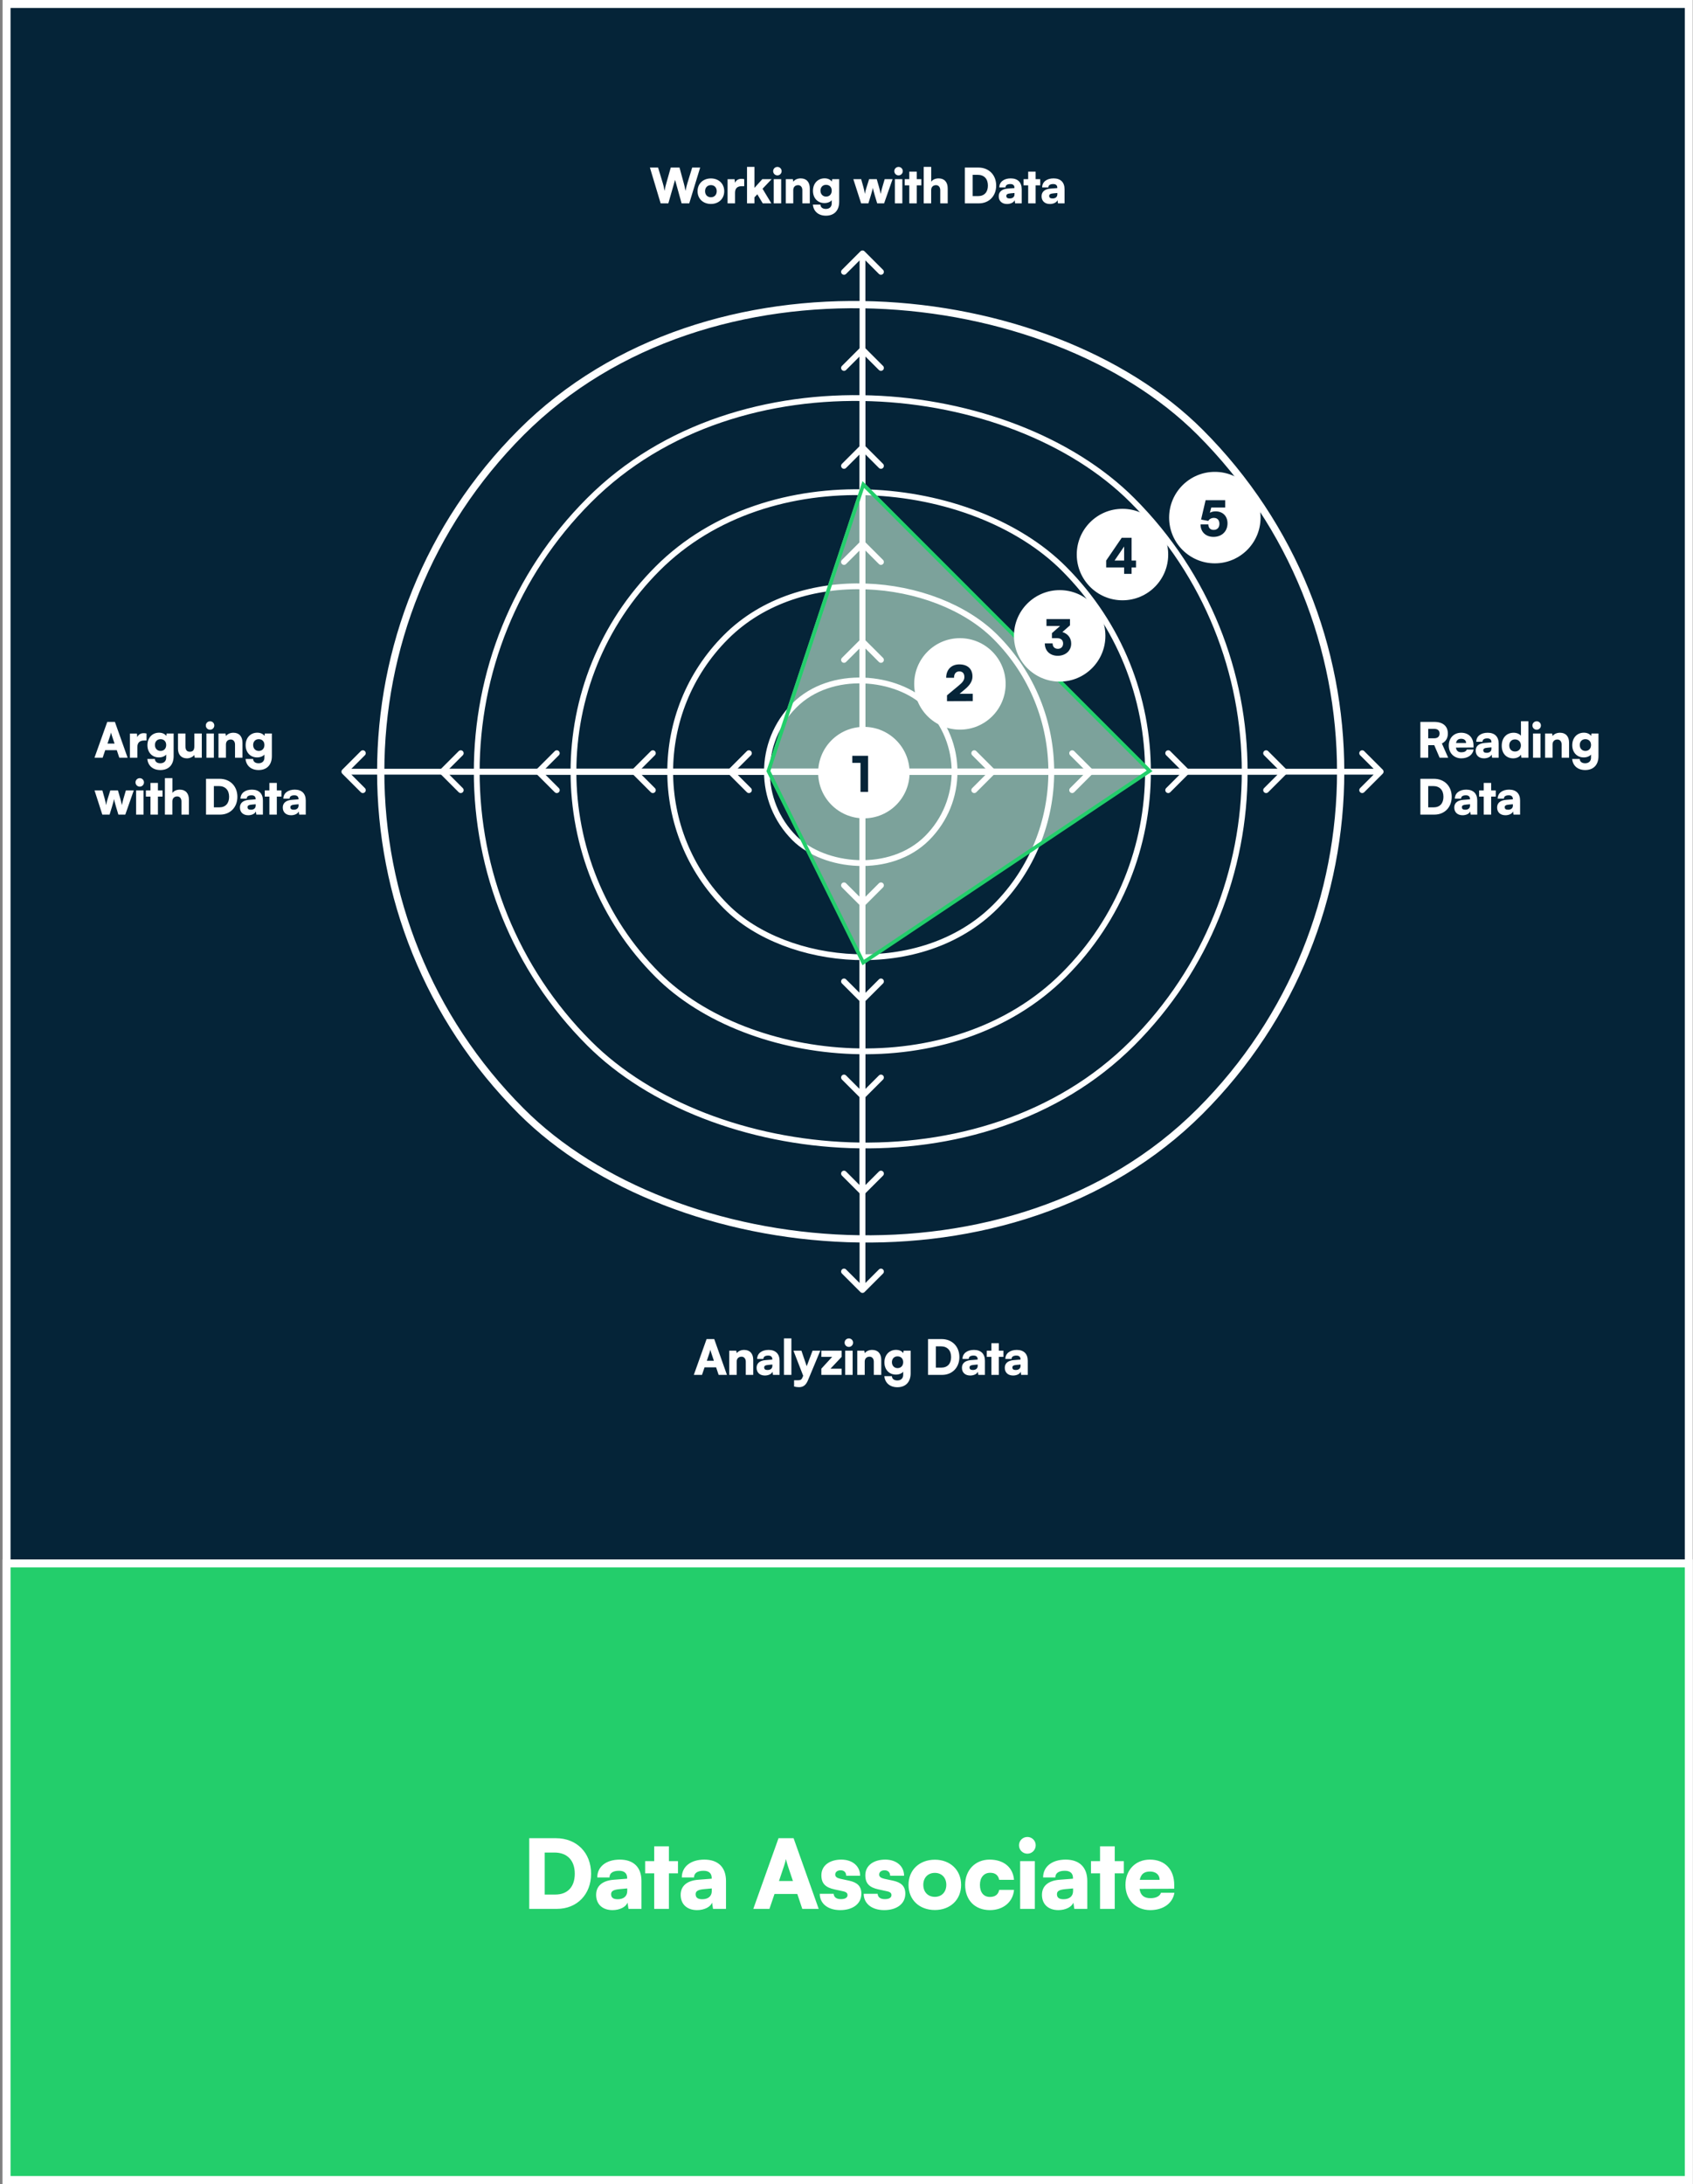 <svg width="625" height="806" viewBox="0 0 625 806" fill="none" xmlns="http://www.w3.org/2000/svg">
<rect x="0" y="0" width="625" height="806" fill="#808080" stroke="none"/>
<rect x="2.421" y="1.468" width="621.016" height="803.064" fill="#052438" stroke="white" stroke-width="2.936"/>
<rect x="2.421" y="576.973" width="621.016" height="227.559" fill="#23CE6B" stroke="white" stroke-width="2.936"/>
<path opacity="0.6" d="M282.941 284.616L318.401 177.552L424.1 284.616L318.401 355.538L282.941 284.616Z" fill="#CBF6DD"/>
<rect x="1.516" width="283.547" height="283.547" rx="141.774" transform="matrix(0.707 -0.707 0.707 0.707 116.207 285.89)" stroke="white" stroke-width="2.144"/>
<rect x="1.895" width="354.434" height="354.434" rx="177.217" transform="matrix(0.707 -0.707 0.707 0.707 65.814 286.158)" stroke="white" stroke-width="2.679"/>
<rect x="1.516" width="212.124" height="212.124" rx="106.062" transform="matrix(0.707 -0.707 0.707 0.707 166.706 285.89)" stroke="white" stroke-width="2.144"/>
<rect x="1.516" width="140.702" height="140.702" rx="70.351" transform="matrix(0.707 -0.707 0.707 0.707 217.211 285.89)" stroke="white" stroke-width="2.144"/>
<rect x="1.516" width="69.279" height="69.279" rx="34.639" transform="matrix(0.707 -0.707 0.707 0.707 267.712 285.89)" stroke="white" stroke-width="2.144"/>
<path d="M317.643 334.311C318.062 334.729 318.74 334.729 319.159 334.311L325.98 327.49C326.398 327.071 326.398 326.393 325.98 325.974C325.561 325.555 324.882 325.555 324.464 325.974L318.401 332.037L312.338 325.974C311.919 325.555 311.241 325.555 310.822 325.974C310.404 326.393 310.404 327.071 310.822 327.49L317.643 334.311ZM319.159 235.96C318.74 235.541 318.062 235.541 317.643 235.96L310.822 242.78C310.404 243.199 310.404 243.878 310.822 244.296C311.241 244.715 311.919 244.715 312.338 244.296L318.401 238.233L324.464 244.296C324.882 244.715 325.561 244.715 325.98 244.296C326.398 243.878 326.398 243.199 325.98 242.78L319.159 235.96ZM318.401 333.553L319.473 333.553L319.473 236.717L318.401 236.717L317.329 236.717L317.329 333.553L318.401 333.553Z" fill="white"/>
<path d="M317.643 369.771C318.062 370.19 318.74 370.19 319.159 369.771L325.98 362.95C326.398 362.532 326.398 361.853 325.98 361.435C325.561 361.016 324.882 361.016 324.464 361.435L318.401 367.498L312.338 361.435C311.919 361.016 311.241 361.016 310.822 361.435C310.404 361.853 310.404 362.532 310.822 362.95L317.643 369.771ZM319.159 199.817C318.74 199.398 318.062 199.398 317.643 199.817L310.822 206.638C310.404 207.056 310.404 207.735 310.822 208.153C311.241 208.572 311.919 208.572 312.338 208.153L318.401 202.09L324.464 208.153C324.882 208.572 325.561 208.572 325.98 208.153C326.398 207.735 326.398 207.056 325.98 206.638L319.159 199.817ZM318.401 369.013L319.473 369.013L319.473 200.575L318.401 200.575L317.329 200.575L317.329 369.013L318.401 369.013Z" fill="white"/>
<path d="M317.643 405.232C318.062 405.651 318.74 405.651 319.159 405.232L325.98 398.412C326.398 397.993 326.398 397.314 325.98 396.896C325.561 396.477 324.882 396.477 324.464 396.896L318.401 402.959L312.338 396.896C311.919 396.477 311.241 396.477 310.822 396.896C310.404 397.314 310.404 397.993 310.822 398.412L317.643 405.232ZM319.159 164.356C318.74 163.938 318.062 163.938 317.643 164.356L310.822 171.177C310.404 171.596 310.404 172.274 310.822 172.693C311.241 173.111 311.919 173.111 312.338 172.693L318.401 166.63L324.464 172.693C324.882 173.111 325.561 173.111 325.98 172.693C326.398 172.274 326.398 171.596 325.98 171.177L319.159 164.356ZM318.401 404.475L319.473 404.475L319.473 165.114L318.401 165.114L317.329 165.114L317.329 404.475L318.401 404.475Z" fill="white"/>
<path d="M317.643 440.693C318.062 441.112 318.74 441.112 319.159 440.693L325.98 433.872C326.398 433.454 326.398 432.775 325.98 432.357C325.561 431.938 324.882 431.938 324.464 432.357L318.401 438.42L312.338 432.357C311.919 431.938 311.241 431.938 310.822 432.357C310.404 432.775 310.404 433.454 310.822 433.872L317.643 440.693ZM319.159 128.214C318.74 127.795 318.062 127.795 317.643 128.214L310.822 135.034C310.404 135.453 310.404 136.132 310.822 136.55C311.241 136.969 311.919 136.969 312.338 136.55L318.401 130.487L324.464 136.55C324.882 136.969 325.561 136.969 325.98 136.55C326.398 136.132 326.398 135.453 325.98 135.034L319.159 128.214ZM318.401 439.935L319.473 439.935L319.473 128.971L318.401 128.971L317.329 128.971L317.329 439.935L318.401 439.935Z" fill="white"/>
<path d="M317.643 476.836C318.062 477.255 318.74 477.255 319.159 476.836L325.98 470.015C326.398 469.597 326.398 468.918 325.98 468.499C325.561 468.081 324.882 468.081 324.464 468.499L318.401 474.562L312.338 468.499C311.919 468.081 311.241 468.081 310.822 468.499C310.404 468.918 310.404 469.597 310.822 470.015L317.643 476.836ZM319.159 92.753C318.74 92.334 318.062 92.334 317.643 92.753L310.822 99.574C310.404 99.992 310.404 100.671 310.822 101.089C311.241 101.508 311.919 101.508 312.338 101.089L318.401 95.026L324.464 101.089C324.882 101.508 325.561 101.508 325.98 101.089C326.398 100.671 326.398 99.992 325.98 99.574L319.159 92.753ZM318.401 476.078L319.473 476.078L319.473 93.511L318.401 93.511L317.329 93.511L317.329 476.078L318.401 476.078Z" fill="white"/>
<path d="M268.893 284.029C268.474 284.448 268.474 285.127 268.893 285.545L275.714 292.366C276.132 292.785 276.811 292.785 277.23 292.366C277.648 291.947 277.648 291.269 277.23 290.85L271.167 284.787L277.23 278.724C277.648 278.306 277.648 277.627 277.23 277.209C276.811 276.79 276.132 276.79 275.714 277.209L268.893 284.029ZM367.243 285.545C367.661 285.127 367.661 284.448 367.243 284.029L360.422 277.209C360.003 276.79 359.325 276.79 358.906 277.209C358.487 277.627 358.487 278.306 358.906 278.724L364.969 284.787L358.906 290.85C358.487 291.269 358.487 291.947 358.906 292.366C359.325 292.785 360.003 292.785 360.422 292.366L367.243 285.545ZM269.651 284.787L269.651 285.859L366.485 285.859L366.485 284.787L366.485 283.716L269.651 283.716L269.651 284.787Z" fill="white"/>
<path d="M233.433 284.029C233.014 284.448 233.014 285.127 233.433 285.545L240.254 292.366C240.672 292.785 241.351 292.785 241.77 292.366C242.188 291.947 242.188 291.269 241.77 290.85L235.707 284.787L241.77 278.724C242.188 278.306 242.188 277.627 241.77 277.209C241.351 276.79 240.672 276.79 240.254 277.209L233.433 284.029ZM403.385 285.545C403.804 285.127 403.804 284.448 403.385 284.03L396.564 277.209C396.146 276.79 395.467 276.79 395.049 277.209C394.63 277.627 394.63 278.306 395.049 278.724L401.112 284.787L395.049 290.85C394.63 291.269 394.63 291.947 395.049 292.366C395.467 292.785 396.146 292.785 396.564 292.366L403.385 285.545ZM234.191 284.787L234.191 285.859L402.627 285.859L402.627 284.787L402.627 283.716L234.191 283.716L234.191 284.787Z" fill="white"/>
<path d="M197.973 284.029C197.555 284.448 197.555 285.127 197.973 285.545L204.794 292.366C205.212 292.785 205.891 292.785 206.31 292.366C206.728 291.947 206.728 291.269 206.31 290.85L200.247 284.787L206.31 278.724C206.728 278.306 206.728 277.627 206.31 277.209C205.891 276.79 205.212 276.79 204.794 277.209L197.973 284.029ZM438.846 285.545C439.264 285.127 439.264 284.448 438.846 284.03L432.025 277.209C431.606 276.79 430.928 276.79 430.509 277.209C430.091 277.627 430.091 278.306 430.509 278.724L436.572 284.787L430.509 290.85C430.091 291.269 430.091 291.947 430.509 292.366C430.928 292.785 431.606 292.785 432.025 292.366L438.846 285.545ZM198.731 284.787L198.731 285.859L438.088 285.859L438.088 284.787L438.088 283.716L198.731 283.716L198.731 284.787Z" fill="white"/>
<path d="M162.512 284.029C162.094 284.448 162.094 285.127 162.512 285.545L169.333 292.366C169.752 292.785 170.43 292.785 170.849 292.366C171.267 291.947 171.267 291.269 170.849 290.85L164.786 284.787L170.849 278.724C171.267 278.306 171.267 277.627 170.849 277.209C170.43 276.79 169.752 276.79 169.333 277.209L162.512 284.029ZM474.987 285.545C475.406 285.127 475.406 284.448 474.987 284.03L468.166 277.209C467.748 276.79 467.069 276.79 466.651 277.209C466.232 277.627 466.232 278.306 466.651 278.724L472.714 284.787L466.651 290.85C466.232 291.269 466.232 291.947 466.651 292.366C467.069 292.785 467.748 292.785 468.166 292.366L474.987 285.545ZM163.27 284.787L163.27 285.859L474.229 285.859L474.229 284.787L474.229 283.716L163.27 283.716L163.27 284.787Z" fill="white"/>
<path d="M126.372 284.03C125.953 284.448 125.953 285.127 126.372 285.545L133.192 292.366C133.611 292.785 134.29 292.785 134.708 292.366C135.127 291.947 135.127 291.269 134.708 290.85L128.645 284.787L134.708 278.724C135.127 278.306 135.127 277.627 134.708 277.209C134.29 276.79 133.611 276.79 133.192 277.209L126.372 284.03ZM510.449 285.545C510.868 285.127 510.868 284.448 510.449 284.03L503.628 277.209C503.21 276.79 502.531 276.79 502.113 277.209C501.694 277.627 501.694 278.306 502.113 278.724L508.176 284.787L502.113 290.85C501.694 291.269 501.694 291.948 502.113 292.366C502.531 292.785 503.21 292.785 503.628 292.366L510.449 285.545ZM127.129 284.787L127.129 285.859L509.691 285.859L509.691 284.787L509.691 283.716L127.129 283.716L127.129 284.787Z" fill="white"/>
<path d="M243.889 75.05L239.925 61.834H242.943L244.675 67.567C244.907 68.353 245.122 69.138 245.336 70.442C245.55 69.138 245.765 68.388 245.997 67.567L247.622 61.834H250.854L252.408 67.567C252.622 68.37 252.837 69.174 253.069 70.442C253.337 69.103 253.533 68.37 253.765 67.603L255.533 61.834H258.48L254.444 75.05H251.622L249.211 66.37L246.729 75.05H243.889ZM257.52 70.567C257.52 67.745 259.592 65.852 262.449 65.852C265.289 65.852 267.36 67.745 267.36 70.567C267.36 73.389 265.289 75.264 262.449 75.264C259.592 75.264 257.52 73.389 257.52 70.567ZM260.288 70.549C260.288 71.906 261.163 72.799 262.449 72.799C263.717 72.799 264.592 71.906 264.592 70.549C264.592 69.21 263.717 68.317 262.449 68.317C261.163 68.317 260.288 69.21 260.288 70.549ZM274.741 66.12V68.71H273.866C272.294 68.71 271.348 69.406 271.348 71.174V75.05H268.598V66.138H271.187L271.33 67.46C271.705 66.585 272.491 65.995 273.687 65.995C274.009 65.995 274.366 66.031 274.741 66.12ZM278.525 75.05H275.775V61.584H278.525V69.335L281.418 66.12H284.865L281.507 69.656L284.757 75.05H281.579L279.578 71.71L278.525 72.817V75.05ZM286.995 64.727C286.119 64.727 285.423 64.031 285.423 63.156C285.423 62.281 286.119 61.602 286.995 61.602C287.852 61.602 288.548 62.281 288.548 63.156C288.548 64.031 287.852 64.727 286.995 64.727ZM285.637 75.05V66.12H288.388V75.05H285.637ZM292.844 75.05H290.094V66.12H292.683L292.862 67.049C293.415 66.281 294.433 65.835 295.594 65.835C297.719 65.835 298.952 67.192 298.952 69.531V75.05H296.201V70.192C296.201 69.067 295.576 68.335 294.63 68.335C293.54 68.335 292.844 69.049 292.844 70.156V75.05ZM300.12 70.424C300.12 67.71 301.888 65.817 304.406 65.817C305.621 65.817 306.585 66.281 307.067 67.013L307.21 66.12H309.8V74.478C309.8 77.675 307.96 79.603 304.906 79.603C302.174 79.603 300.335 78.05 300.085 75.514H302.871C302.924 76.514 303.674 77.103 304.889 77.103C306.21 77.103 307.049 76.317 307.049 75.05V73.889C306.514 74.532 305.514 74.942 304.353 74.942C301.853 74.942 300.12 73.103 300.12 70.424ZM302.888 70.353C302.888 71.638 303.746 72.549 304.96 72.549C306.21 72.549 307.049 71.674 307.049 70.353C307.049 69.049 306.21 68.21 304.942 68.21C303.728 68.21 302.888 69.085 302.888 70.353ZM317.898 75.05L315.023 66.12H317.916L318.737 69.031C318.952 69.799 319.148 70.674 319.291 71.567C319.452 70.621 319.541 70.281 319.934 69.031L320.845 66.12H323.666L324.506 69.031C324.595 69.335 325.024 70.996 325.113 71.567C325.22 70.924 325.649 69.353 325.738 69.031L326.595 66.12H329.506L326.381 75.05H323.827L322.97 72.21C322.523 70.746 322.291 69.692 322.238 69.317C322.166 69.692 322.005 70.388 321.434 72.264L320.577 75.05H317.898ZM331.722 64.727C330.846 64.727 330.15 64.031 330.15 63.156C330.15 62.281 330.846 61.602 331.722 61.602C332.579 61.602 333.275 62.281 333.275 63.156C333.275 64.031 332.579 64.727 331.722 64.727ZM330.364 75.05V66.12H333.114V75.05H330.364ZM338.428 75.05H335.678V68.406H333.981V66.12H335.678V63.352H338.428V66.12H340.125V68.406H338.428V75.05ZM343.754 75.05H341.003V61.584H343.772V67.049C344.325 66.281 345.343 65.835 346.504 65.835C348.629 65.835 349.861 67.192 349.861 69.531V75.05H347.111V70.192C347.111 69.067 346.486 68.335 345.54 68.335C344.45 68.335 343.754 69.049 343.754 70.156V75.05ZM361.364 75.05H356.185V61.834H361.185C365.061 61.834 367.757 64.549 367.757 68.478C367.757 72.335 365.132 75.05 361.364 75.05ZM360.9 64.513H359.078V72.371H361.078C363.364 72.371 364.704 70.924 364.704 68.478C364.704 65.977 363.293 64.513 360.9 64.513ZM371.771 75.282C369.878 75.282 368.699 74.174 368.699 72.424C368.699 70.781 369.86 69.763 372.003 69.603L374.503 69.406V69.263C374.503 68.388 373.968 67.924 372.985 67.924C371.825 67.924 371.2 68.37 371.2 69.174H368.914C368.914 67.156 370.575 65.835 373.128 65.835C375.718 65.835 377.182 67.281 377.182 69.835V75.05H374.753L374.575 73.871C374.289 74.692 373.11 75.282 371.771 75.282ZM372.735 73.246C373.789 73.246 374.521 72.728 374.521 71.71V71.228L373.128 71.353C371.932 71.46 371.503 71.728 371.503 72.299C371.503 72.942 371.896 73.246 372.735 73.246ZM382.318 75.05H379.568V68.406H377.871V66.12H379.568V63.352H382.318V66.12H384.014V68.406H382.318V75.05ZM387.59 75.282C385.697 75.282 384.518 74.174 384.518 72.424C384.518 70.781 385.679 69.763 387.822 69.603L390.322 69.406V69.263C390.322 68.388 389.787 67.924 388.804 67.924C387.643 67.924 387.018 68.37 387.018 69.174H384.733C384.733 67.156 386.393 65.835 388.947 65.835C391.537 65.835 393.001 67.281 393.001 69.835V75.05H390.572L390.394 73.871C390.108 74.692 388.929 75.282 387.59 75.282ZM388.554 73.246C389.608 73.246 390.34 72.728 390.34 71.71V71.228L388.947 71.353C387.751 71.46 387.322 71.728 387.322 72.299C387.322 72.942 387.715 73.246 388.554 73.246Z" fill="white"/>
<path d="M527.247 279.631H524.354V266.415H529.461C532.676 266.415 534.497 267.969 534.497 270.702C534.497 272.416 533.765 273.63 532.301 274.38L534.622 279.631H531.461L529.479 275.005H527.247V279.631ZM527.247 268.987V272.47H529.443C530.711 272.47 531.444 271.827 531.444 270.702C531.444 269.594 530.747 268.987 529.461 268.987H527.247ZM539.468 279.863C536.771 279.863 534.842 277.899 534.842 275.148C534.842 272.362 536.718 270.416 539.414 270.416C542.218 270.416 543.968 272.255 543.968 275.166V275.863L537.485 275.898C537.646 277.077 538.307 277.631 539.521 277.631C540.557 277.631 541.289 277.256 541.486 276.613H544.004C543.682 278.595 541.914 279.863 539.468 279.863ZM539.432 272.648C538.343 272.648 537.736 273.13 537.521 274.202H541.236C541.236 273.255 540.539 272.648 539.432 272.648ZM547.849 279.863C545.956 279.863 544.777 278.756 544.777 277.006C544.777 275.363 545.938 274.345 548.081 274.184L550.582 273.988V273.845C550.582 272.97 550.046 272.505 549.064 272.505C547.903 272.505 547.278 272.952 547.278 273.755H544.992C544.992 271.737 546.653 270.416 549.206 270.416C551.796 270.416 553.26 271.862 553.26 274.416V279.631H550.832L550.653 278.452C550.367 279.274 549.189 279.863 547.849 279.863ZM548.813 277.827C549.867 277.827 550.599 277.309 550.599 276.291V275.809L549.206 275.934C548.01 276.041 547.581 276.309 547.581 276.881C547.581 277.524 547.974 277.827 548.813 277.827ZM558.626 279.863C556.054 279.863 554.393 278.041 554.393 275.22C554.393 272.38 556.09 270.416 558.805 270.416C559.912 270.416 560.965 270.862 561.483 271.523V266.165H564.234V279.631H561.644L561.501 278.488C561.019 279.309 559.912 279.863 558.626 279.863ZM559.287 277.345C560.573 277.345 561.466 276.452 561.466 275.113C561.466 273.773 560.573 272.88 559.287 272.88C557.983 272.88 557.162 273.791 557.162 275.113C557.162 276.434 557.983 277.345 559.287 277.345ZM567.299 269.309C566.424 269.309 565.727 268.612 565.727 267.737C565.727 266.862 566.424 266.183 567.299 266.183C568.156 266.183 568.853 266.862 568.853 267.737C568.853 268.612 568.156 269.309 567.299 269.309ZM565.942 279.631V270.702H568.692V279.631H565.942ZM573.148 279.631H570.398V270.702H572.988L573.166 271.63C573.72 270.862 574.738 270.416 575.899 270.416C578.024 270.416 579.256 271.773 579.256 274.113V279.631H576.506V274.773C576.506 273.648 575.881 272.916 574.934 272.916C573.845 272.916 573.148 273.63 573.148 274.738V279.631ZM580.425 275.005C580.425 272.291 582.193 270.398 584.711 270.398C585.925 270.398 586.89 270.862 587.372 271.594L587.515 270.702H590.104V279.059C590.104 282.256 588.265 284.185 585.211 284.185C582.479 284.185 580.639 282.631 580.389 280.095H583.175C583.229 281.095 583.979 281.685 585.193 281.685C586.515 281.685 587.354 280.899 587.354 279.631V278.47C586.818 279.113 585.818 279.524 584.657 279.524C582.157 279.524 580.425 277.684 580.425 275.005ZM583.193 274.934C583.193 276.22 584.05 277.131 585.264 277.131C586.515 277.131 587.354 276.256 587.354 274.934C587.354 273.63 586.515 272.791 585.247 272.791C584.032 272.791 583.193 273.666 583.193 274.934ZM529.533 300.631H524.354V287.415H529.354C533.229 287.415 535.926 290.13 535.926 294.059C535.926 297.916 533.301 300.631 529.533 300.631ZM529.068 290.094H527.247V297.952H529.247C531.533 297.952 532.872 296.506 532.872 294.059C532.872 291.559 531.461 290.094 529.068 290.094ZM539.94 300.863C538.047 300.863 536.868 299.756 536.868 298.006C536.868 296.363 538.029 295.345 540.172 295.184L542.672 294.988V294.845C542.672 293.97 542.136 293.505 541.154 293.505C539.993 293.505 539.368 293.952 539.368 294.755H537.082C537.082 292.737 538.743 291.416 541.297 291.416C543.886 291.416 545.351 292.862 545.351 295.416V300.631H542.922L542.743 299.452C542.458 300.274 541.279 300.863 539.94 300.863ZM540.904 298.827C541.958 298.827 542.69 298.309 542.69 297.291V296.809L541.297 296.934C540.1 297.041 539.672 297.309 539.672 297.881C539.672 298.524 540.065 298.827 540.904 298.827ZM550.486 300.631H547.736V293.987H546.04V291.702H547.736V288.933H550.486V291.702H552.183V293.987H550.486V300.631ZM555.759 300.863C553.866 300.863 552.687 299.756 552.687 298.006C552.687 296.363 553.848 295.345 555.991 295.184L558.491 294.988V294.845C558.491 293.97 557.955 293.505 556.973 293.505C555.812 293.505 555.187 293.952 555.187 294.755H552.901C552.901 292.737 554.562 291.416 557.116 291.416C559.705 291.416 561.17 292.862 561.17 295.416V300.631H558.741L558.562 299.452C558.277 300.274 557.098 300.863 555.759 300.863ZM556.723 298.827C557.777 298.827 558.509 298.309 558.509 297.291V296.809L557.116 296.934C555.919 297.041 555.491 297.309 555.491 297.881C555.491 298.524 555.884 298.827 556.723 298.827Z" fill="white"/>
<path d="M37.898 279.631H34.88L39.595 266.415H42.416L47.113 279.631H44.041L43.113 276.845H38.845L37.898 279.631ZM40.63 271.594L39.684 274.416H42.291L41.345 271.594C41.202 271.148 41.041 270.63 40.988 270.309C40.934 270.612 40.791 271.112 40.63 271.594ZM54.098 270.702V273.291H53.223C51.651 273.291 50.705 273.988 50.705 275.756V279.631H47.955V270.719H50.544L50.687 272.041C51.062 271.166 51.848 270.576 53.044 270.576C53.366 270.576 53.723 270.612 54.098 270.702ZM54.424 275.005C54.424 272.291 56.192 270.398 58.71 270.398C59.924 270.398 60.889 270.862 61.371 271.594L61.514 270.702H64.103V279.059C64.103 282.256 62.264 284.185 59.21 284.185C56.477 284.185 54.638 282.631 54.388 280.095H57.174C57.227 281.095 57.977 281.685 59.192 281.685C60.514 281.685 61.353 280.899 61.353 279.631V278.47C60.817 279.113 59.817 279.524 58.656 279.524C56.156 279.524 54.424 277.684 54.424 275.005ZM57.192 274.934C57.192 276.22 58.049 277.131 59.263 277.131C60.514 277.131 61.353 276.256 61.353 274.934C61.353 273.63 60.514 272.791 59.245 272.791C58.031 272.791 57.192 273.666 57.192 274.934ZM71.743 270.702H74.493V279.631H71.904L71.725 278.631C71.172 279.363 70.064 279.863 68.993 279.863C66.957 279.863 65.707 278.506 65.707 276.309V270.702H68.457V275.309C68.457 276.773 68.957 277.416 70.082 277.416C71.261 277.416 71.743 276.809 71.743 275.345V270.702ZM77.557 269.309C76.682 269.309 75.986 268.612 75.986 267.737C75.986 266.862 76.682 266.183 77.557 266.183C78.415 266.183 79.111 266.862 79.111 267.737C79.111 268.612 78.415 269.309 77.557 269.309ZM76.2 279.631V270.702H78.95V279.631H76.2ZM83.407 279.631H80.656V270.702H83.246L83.424 271.63C83.978 270.862 84.996 270.416 86.157 270.416C88.282 270.416 89.514 271.773 89.514 274.113V279.631H86.764V274.773C86.764 273.648 86.139 272.916 85.192 272.916C84.103 272.916 83.407 273.63 83.407 274.738V279.631ZM90.683 275.005C90.683 272.291 92.451 270.398 94.969 270.398C96.184 270.398 97.148 270.862 97.63 271.594L97.773 270.702H100.363V279.059C100.363 282.256 98.523 284.185 95.469 284.185C92.737 284.185 90.897 282.631 90.647 280.095H93.433C93.487 281.095 94.237 281.685 95.451 281.685C96.773 281.685 97.612 280.899 97.612 279.631V278.47C97.076 279.113 96.076 279.524 94.916 279.524C92.415 279.524 90.683 277.684 90.683 275.005ZM93.451 274.934C93.451 276.22 94.308 277.131 95.523 277.131C96.773 277.131 97.612 276.256 97.612 274.934C97.612 273.63 96.773 272.791 95.505 272.791C94.29 272.791 93.451 273.666 93.451 274.934ZM37.773 300.631L34.898 291.702H37.791L38.612 294.612C38.827 295.38 39.023 296.255 39.166 297.148C39.327 296.202 39.416 295.863 39.809 294.612L40.72 291.702H43.541L44.381 294.612C44.47 294.916 44.899 296.577 44.988 297.148C45.095 296.506 45.524 294.934 45.613 294.612L46.47 291.702H49.381L46.256 300.631H43.702L42.845 297.791C42.398 296.327 42.166 295.273 42.113 294.898C42.041 295.273 41.881 295.97 41.309 297.845L40.452 300.631H37.773ZM51.597 290.309C50.722 290.309 50.025 289.612 50.025 288.737C50.025 287.862 50.722 287.183 51.597 287.183C52.454 287.183 53.15 287.862 53.15 288.737C53.15 289.612 52.454 290.309 51.597 290.309ZM50.239 300.631V291.702H52.99V300.631H50.239ZM58.303 300.631H55.553V293.987H53.856V291.702H55.553V288.933H58.303V291.702H60V293.987H58.303V300.631ZM63.629 300.631H60.879V287.165H63.647V292.63C64.2 291.862 65.218 291.416 66.379 291.416C68.504 291.416 69.737 292.773 69.737 295.113V300.631H66.986V295.773C66.986 294.648 66.361 293.916 65.415 293.916C64.325 293.916 63.629 294.63 63.629 295.738V300.631ZM81.239 300.631H76.06V287.415H81.061C84.936 287.415 87.633 290.13 87.633 294.059C87.633 297.916 85.007 300.631 81.239 300.631ZM80.775 290.094H78.953V297.952H80.953C83.239 297.952 84.579 296.506 84.579 294.059C84.579 291.559 83.168 290.094 80.775 290.094ZM91.646 300.863C89.753 300.863 88.575 299.756 88.575 298.006C88.575 296.363 89.735 295.345 91.878 295.184L94.379 294.988V294.845C94.379 293.97 93.843 293.505 92.861 293.505C91.7 293.505 91.075 293.952 91.075 294.755H88.789C88.789 292.737 90.45 291.416 93.004 291.416C95.593 291.416 97.057 292.862 97.057 295.416V300.631H94.629L94.45 299.452C94.164 300.274 92.986 300.863 91.646 300.863ZM92.611 298.827C93.664 298.827 94.396 298.309 94.396 297.291V296.809L93.004 296.934C91.807 297.041 91.378 297.309 91.378 297.881C91.378 298.524 91.771 298.827 92.611 298.827ZM102.193 300.631H99.443V293.987H97.746V291.702H99.443V288.933H102.193V291.702H103.89V293.987H102.193V300.631ZM107.465 300.863C105.572 300.863 104.393 299.756 104.393 298.006C104.393 296.363 105.554 295.345 107.697 295.184L110.197 294.988V294.845C110.197 293.97 109.662 293.505 108.679 293.505C107.519 293.505 106.894 293.952 106.894 294.755H104.608C104.608 292.737 106.269 291.416 108.822 291.416C111.412 291.416 112.876 292.862 112.876 295.416V300.631H110.448L110.269 299.452C109.983 300.274 108.805 300.863 107.465 300.863ZM108.429 298.827C109.483 298.827 110.215 298.309 110.215 297.291V296.809L108.822 296.934C107.626 297.041 107.197 297.309 107.197 297.881C107.197 298.524 107.59 298.827 108.429 298.827Z" fill="white"/>
<path d="M259.153 507.399H256.134L260.849 494.183H263.671L268.368 507.399H265.296L264.367 504.613H260.099L259.153 507.399ZM261.885 499.363L260.938 502.184H263.546L262.599 499.363C262.456 498.916 262.296 498.398 262.242 498.077C262.188 498.38 262.046 498.88 261.885 499.363ZM271.959 507.399H269.209V498.47H271.799L271.977 499.398C272.531 498.63 273.549 498.184 274.71 498.184C276.835 498.184 278.067 499.541 278.067 501.881V507.399H275.317V502.541C275.317 501.416 274.692 500.684 273.745 500.684C272.656 500.684 271.959 501.398 271.959 502.506V507.399ZM282.379 507.631C280.486 507.631 279.307 506.524 279.307 504.774C279.307 503.131 280.468 502.113 282.611 501.952L285.111 501.756V501.613C285.111 500.738 284.576 500.273 283.593 500.273C282.433 500.273 281.808 500.72 281.808 501.523H279.522C279.522 499.505 281.182 498.184 283.736 498.184C286.326 498.184 287.79 499.63 287.79 502.184V507.399H285.361L285.183 506.22C284.897 507.042 283.718 507.631 282.379 507.631ZM283.343 505.595C284.397 505.595 285.129 505.077 285.129 504.059V503.577L283.736 503.702C282.54 503.809 282.111 504.077 282.111 504.649C282.111 505.292 282.504 505.595 283.343 505.595ZM292.156 507.399H289.406V493.933H292.156V507.399ZM293.148 511.685V509.381H294.666C295.594 509.381 295.987 509.096 296.344 508.131L296.505 507.703L292.915 498.47H295.862L297.809 504.202L299.97 498.47H302.827L298.291 509.346C297.541 511.167 296.541 511.935 294.969 511.935C294.308 511.935 293.683 511.846 293.148 511.685ZM310.692 507.399H303.21V505.113L307.21 500.755H303.21V498.47H310.692V500.755L306.585 505.113H310.692V507.399ZM313.375 497.077C312.5 497.077 311.803 496.38 311.803 495.505C311.803 494.63 312.5 493.951 313.375 493.951C314.232 493.951 314.929 494.63 314.929 495.505C314.929 496.38 314.232 497.077 313.375 497.077ZM312.018 507.399V498.47H314.768V507.399H312.018ZM319.224 507.399H316.474V498.47H319.064L319.242 499.398C319.796 498.63 320.814 498.184 321.975 498.184C324.1 498.184 325.332 499.541 325.332 501.881V507.399H322.582V502.541C322.582 501.416 321.957 500.684 321.01 500.684C319.921 500.684 319.224 501.398 319.224 502.506V507.399ZM326.501 502.774C326.501 500.059 328.269 498.166 330.787 498.166C332.001 498.166 332.966 498.63 333.448 499.363L333.591 498.47H336.18V506.827C336.18 510.024 334.341 511.953 331.287 511.953C328.554 511.953 326.715 510.399 326.465 507.863H329.251C329.305 508.863 330.055 509.453 331.269 509.453C332.591 509.453 333.43 508.667 333.43 507.399V506.238C332.894 506.881 331.894 507.292 330.733 507.292C328.233 507.292 326.501 505.452 326.501 502.774ZM329.269 502.702C329.269 503.988 330.126 504.899 331.34 504.899C332.591 504.899 333.43 504.024 333.43 502.702C333.43 501.398 332.591 500.559 331.323 500.559C330.108 500.559 329.269 501.434 329.269 502.702ZM347.779 507.399H342.6V494.183H347.6C351.475 494.183 354.172 496.898 354.172 500.827C354.172 504.684 351.547 507.399 347.779 507.399ZM347.314 496.862H345.493V504.72H347.493C349.779 504.72 351.118 503.274 351.118 500.827C351.118 498.327 349.707 496.862 347.314 496.862ZM358.186 507.631C356.293 507.631 355.114 506.524 355.114 504.774C355.114 503.131 356.275 502.113 358.418 501.952L360.918 501.756V501.613C360.918 500.738 360.382 500.273 359.4 500.273C358.239 500.273 357.614 500.72 357.614 501.523H355.328C355.328 499.505 356.989 498.184 359.543 498.184C362.132 498.184 363.597 499.63 363.597 502.184V507.399H361.168L360.989 506.22C360.704 507.042 359.525 507.631 358.186 507.631ZM359.15 505.595C360.204 505.595 360.936 505.077 360.936 504.059V503.577L359.543 503.702C358.346 503.809 357.918 504.077 357.918 504.649C357.918 505.292 358.311 505.595 359.15 505.595ZM368.732 507.399H365.982V500.755H364.286V498.47H365.982V495.701H368.732V498.47H370.429V500.755H368.732V507.399ZM374.005 507.631C372.112 507.631 370.933 506.524 370.933 504.774C370.933 503.131 372.094 502.113 374.237 501.952L376.737 501.756V501.613C376.737 500.738 376.201 500.273 375.219 500.273C374.058 500.273 373.433 500.72 373.433 501.523H371.147C371.147 499.505 372.808 498.184 375.362 498.184C377.951 498.184 379.416 499.63 379.416 502.184V507.399H376.987L376.808 506.22C376.523 507.042 375.344 507.631 374.005 507.631ZM374.969 505.595C376.023 505.595 376.755 505.077 376.755 504.059V503.577L375.362 503.702C374.165 503.809 373.737 504.077 373.737 504.649C373.737 505.292 374.13 505.595 374.969 505.595Z" fill="white"/>
<ellipse cx="318.913" cy="285.129" rx="16.879" ry="16.879" fill="white"/>
<path d="M317.668 281.539H314.643V278.928H320.458V292.251H317.668V281.539Z" fill="#052438"/>
<ellipse cx="414.383" cy="204.66" rx="16.879" ry="16.879" fill="white"/>
<path d="M419.382 209.424H417.744V211.782H414.989V209.424H408.363V206.867L414.107 198.459H417.744V206.867H419.382V209.424ZM411.46 206.867H414.989V201.682L411.46 206.867Z" fill="#052438"/>
<ellipse cx="448.481" cy="191.021" rx="16.879" ry="16.879" fill="white"/>
<path d="M447.972 198.132C445.109 198.132 443.201 196.295 443.201 193.541H446.082C446.082 194.801 446.82 195.557 448.044 195.557C449.358 195.557 450.169 194.711 450.169 193.307C450.169 191.938 449.412 191.128 448.098 191.128C447.198 191.128 446.388 191.596 446.064 192.245L443.399 191.74L445.073 184.593H452.311V187.293H447.162L446.64 189.238C447.216 188.896 447.954 188.716 448.764 188.716C451.357 188.716 453.157 190.426 453.157 193.127C453.157 196.115 451.051 198.132 447.972 198.132Z" fill="#052438"/>
<path d="M424.393 284.51L318.667 355.22L283.676 284.563L318.701 178.815L424.393 284.51Z" stroke="#23CE6B" stroke-width="1.364"/>
<ellipse cx="354.373" cy="252.395" rx="16.879" ry="16.879" fill="white"/>
<path d="M359.11 258.732L349.604 258.768V256.607L353.997 252.953C355.419 251.782 356.013 250.954 356.013 249.856C356.013 248.506 355.347 247.785 354.159 247.785C352.917 247.785 352.197 248.632 352.197 250.126H349.298C349.298 247.137 351.206 245.193 354.141 245.193C357.184 245.193 359.002 246.831 359.002 249.676C359.002 251.494 357.904 252.971 356.247 254.357L354.249 256.031H359.11V258.732Z" fill="#052438"/>
<ellipse cx="391.198" cy="234.665" rx="16.879" ry="16.879" fill="white"/>
<path d="M390.284 235.522H388.34V233.65C388.376 233.614 388.412 233.596 388.448 233.56L391.346 231.021H386.323V228.465H395.001V230.787L392.192 233.254C393.993 233.794 395.451 235.234 395.451 237.503C395.451 240.312 393.183 242.022 390.482 242.022C387.889 242.022 385.711 240.438 385.711 237.431H388.592C388.592 238.745 389.384 239.447 390.554 239.447C391.688 239.447 392.462 238.673 392.462 237.485C392.462 236.423 391.85 235.522 390.284 235.522Z" fill="#052438"/>
<path d="M205.598 704.464H195.38V678.39H205.246C212.892 678.39 218.213 683.746 218.213 691.498C218.213 699.109 213.033 704.464 205.598 704.464ZM204.682 683.676H201.088V699.179H205.035C209.545 699.179 212.187 696.325 212.187 691.498C212.187 686.565 209.404 683.676 204.682 683.676ZM226.131 704.922C222.396 704.922 220.071 702.738 220.071 699.285C220.071 696.043 222.361 694.035 226.589 693.718L231.522 693.33V693.048C231.522 691.322 230.465 690.406 228.527 690.406C226.237 690.406 225.004 691.286 225.004 692.872H220.494C220.494 688.89 223.771 686.283 228.809 686.283C233.918 686.283 236.808 689.137 236.808 694.176V704.464H232.016L231.663 702.139C231.099 703.76 228.774 704.922 226.131 704.922ZM228.034 700.906C230.113 700.906 231.558 699.884 231.558 697.875V696.924L228.809 697.171C226.448 697.382 225.603 697.911 225.603 699.038C225.603 700.307 226.378 700.906 228.034 700.906ZM246.94 704.464H241.514V691.357H238.167V686.847H241.514V681.385H246.94V686.847H250.287V691.357H246.94V704.464ZM257.342 704.922C253.607 704.922 251.281 702.738 251.281 699.285C251.281 696.043 253.572 694.035 257.8 693.718L262.733 693.33V693.048C262.733 691.322 261.676 690.406 259.738 690.406C257.448 690.406 256.214 691.286 256.214 692.872H251.704C251.704 688.89 254.981 686.283 260.02 686.283C265.129 686.283 268.018 689.137 268.018 694.176V704.464H263.226L262.874 702.139C262.31 703.76 259.984 704.922 257.342 704.922ZM259.244 700.906C261.323 700.906 262.768 699.884 262.768 697.875V696.924L260.02 697.171C257.659 697.382 256.813 697.911 256.813 699.038C256.813 700.307 257.588 700.906 259.244 700.906ZM284.053 704.464H278.099L287.401 678.39H292.968L302.235 704.464H296.174L294.342 698.968H285.921L284.053 704.464ZM289.444 688.609L287.577 694.176H292.721L290.854 688.609C290.572 687.728 290.255 686.706 290.149 686.072C290.043 686.671 289.762 687.657 289.444 688.609ZM302.627 698.897H307.771C307.842 700.13 308.758 700.87 310.414 700.87C312.105 700.87 312.88 700.271 312.88 699.355C312.88 698.827 312.598 698.263 311.295 697.981L308.053 697.276C304.811 696.572 303.226 695.162 303.226 692.062C303.226 688.397 306.362 686.283 310.59 686.283C314.677 686.283 317.531 688.679 317.531 692.238H312.387C312.387 691.04 311.647 690.229 310.343 690.229C309.11 690.229 308.335 690.864 308.335 691.815C308.335 692.625 309.004 693.083 310.237 693.365L313.514 694.07C316.404 694.704 317.989 696.043 317.989 698.862C317.989 702.632 314.783 704.922 310.202 704.922C305.551 704.922 302.627 702.456 302.627 698.897ZM318.851 698.897H323.996C324.066 700.13 324.982 700.87 326.638 700.87C328.33 700.87 329.105 700.271 329.105 699.355C329.105 698.827 328.823 698.263 327.519 697.981L324.278 697.276C321.036 696.572 319.45 695.162 319.45 692.062C319.45 688.397 322.586 686.283 326.814 686.283C330.902 686.283 333.756 688.679 333.756 692.238H328.611C328.611 691.04 327.871 690.229 326.568 690.229C325.335 690.229 324.559 690.864 324.559 691.815C324.559 692.625 325.229 693.083 326.462 693.365L329.739 694.07C332.628 694.704 334.214 696.043 334.214 698.862C334.214 702.632 331.007 704.922 326.427 704.922C321.776 704.922 318.851 702.456 318.851 698.897ZM335.393 695.62C335.393 690.053 339.48 686.318 345.118 686.318C350.72 686.318 354.808 690.053 354.808 695.62C354.808 701.188 350.72 704.887 345.118 704.887C339.48 704.887 335.393 701.188 335.393 695.62ZM340.854 695.585C340.854 698.263 342.581 700.025 345.118 700.025C347.62 700.025 349.346 698.263 349.346 695.585C349.346 692.943 347.62 691.181 345.118 691.181C342.581 691.181 340.854 692.943 340.854 695.585ZM356.297 695.585C356.297 690.159 360.032 686.283 365.317 686.283C370.532 686.283 373.985 689.137 374.338 693.753H368.876C368.489 691.991 367.396 691.146 365.529 691.146C363.239 691.146 361.759 692.872 361.759 695.585C361.759 698.404 363.133 700.06 365.458 700.06C367.361 700.06 368.524 699.179 368.876 697.453H374.338C373.985 701.892 370.391 704.922 365.458 704.922C359.891 704.922 356.297 701.223 356.297 695.585ZM379.282 684.099C377.556 684.099 376.182 682.724 376.182 680.998C376.182 679.271 377.556 677.932 379.282 677.932C380.974 677.932 382.348 679.271 382.348 680.998C382.348 682.724 380.974 684.099 379.282 684.099ZM376.604 704.464V686.847H382.031V704.464H376.604ZM390.717 704.922C386.982 704.922 384.657 702.738 384.657 699.285C384.657 696.043 386.947 694.035 391.175 693.718L396.108 693.33V693.048C396.108 691.322 395.051 690.406 393.113 690.406C390.823 690.406 389.59 691.286 389.59 692.872H385.08C385.08 688.89 388.356 686.283 393.395 686.283C398.504 686.283 401.393 689.137 401.393 694.176V704.464H396.601L396.249 702.139C395.685 703.76 393.36 704.922 390.717 704.922ZM392.62 700.906C394.699 700.906 396.143 699.884 396.143 697.875V696.924L393.395 697.171C391.034 697.382 390.189 697.911 390.189 699.038C390.189 700.307 390.964 700.906 392.62 700.906ZM411.526 704.464H406.1V691.357H402.752V686.847H406.1V681.385H411.526V686.847H414.873V691.357H411.526V704.464ZM424.61 704.922C419.289 704.922 415.484 701.047 415.484 695.62C415.484 690.124 419.183 686.283 424.504 686.283C430.036 686.283 433.489 689.912 433.489 695.656V697.03L420.699 697.1C421.016 699.426 422.319 700.518 424.715 700.518C426.759 700.518 428.204 699.778 428.591 698.51H433.559C432.925 702.421 429.437 704.922 424.61 704.922ZM424.539 690.687C422.39 690.687 421.192 691.639 420.769 693.753H428.098C428.098 691.885 426.724 690.687 424.539 690.687Z" fill="white"/>
</svg>

